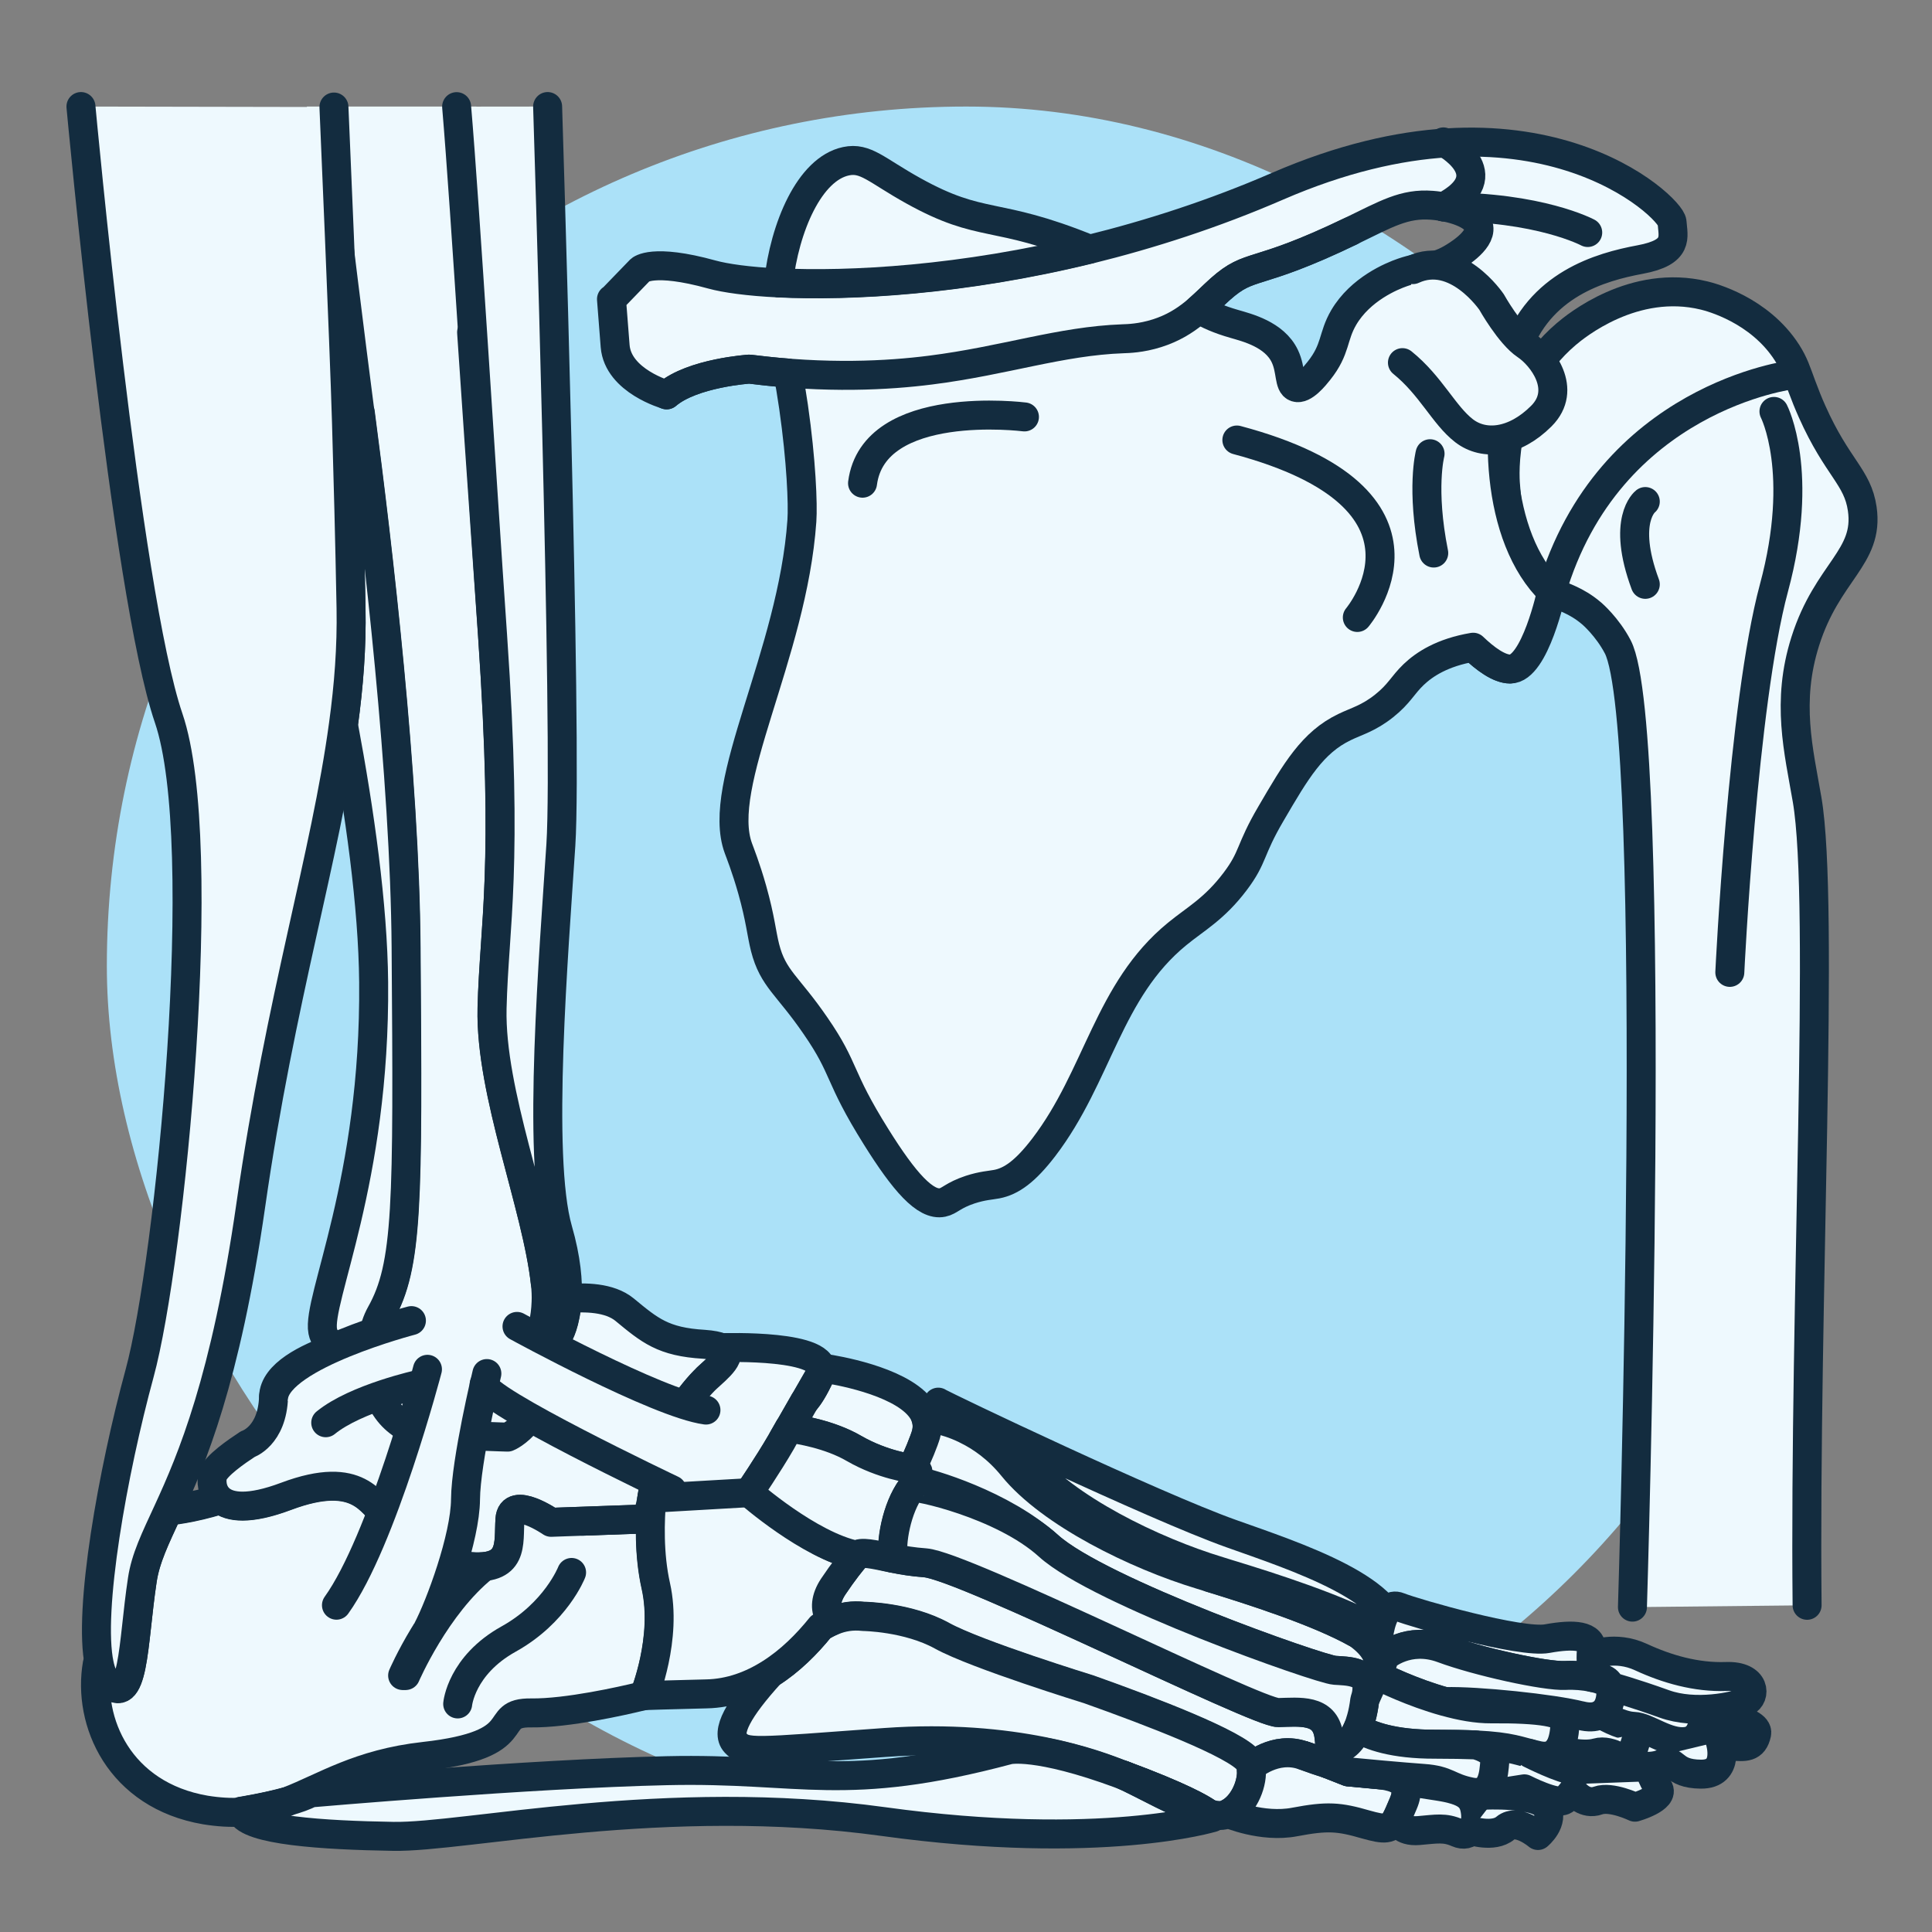 <?xml version="1.0" encoding="UTF-8"?>
<svg id="Layer_2" data-name="Layer 2" xmlns="http://www.w3.org/2000/svg" viewBox="0 0 200 200">
  <rect x="0" y="0" width="200" height="200" fill="#808080" stroke="none"/>
  <defs>
    <style>
      .cls-1, .cls-2 {
        fill: #eef9fe;
      }

      .cls-1, .cls-3 {
        stroke: #132c3f;
        stroke-linecap: round;
        stroke-linejoin: round;
        stroke-width: 3px;
      }

      .cls-4 {
        fill: #abe1f8;
      }

      .cls-4, .cls-2 {
        stroke-width: 0px;
      }

      .cls-3 {
        fill: none;
      }
    </style>
  </defs>
  <rect class="cls-4" x="11.06" y="11.03" width="177.94" height="177.94" rx="88.97" ry="88.97"/>
  <path class="cls-1" d="m144.33,169.88c-.45-.33-.97-.67-1.56-1.01,0,0,0,0-.02,0-4.09-2.32-11.17-4.58-15.6-5.93-.33-.1-.66-.2-.96-.3-6.82-2.06-15.98-6.52-19.98-11.47-1.59-1.96-7.65-4.45-9.23-5.22h0c-.03-.71.48-.25.15-.8.61.4,22.4,10.79,30.3,13.6,6.45,2.3,17.9,5.97,16.9,11.13Z"/>
  <g>
    <path class="cls-1" d="m187.07,166.18c-.31-31.25,1.85-72.69,0-83.41-.87-5.06-2.18-10.11-.19-16.38,2.29-7.24,6.63-8.66,5.9-13.71-.48-3.33-2.58-4.22-5.19-10.07-.36-.8-.72-1.69-1.09-2.69-.54-1.45-.77-2.25-1.52-3.43-2.86-4.44-7.9-5.74-8.57-5.9-7.28-1.77-13.3,3.16-14.28,4-6.93,5.9-6.36,14.75-6.28,15.61.09,1.14.36,5.57,2.26,8.62.63,1.02,1.45,1.88,2.5,2.42,1.06.55,2.49.83,4.19,2.29,0,0,1.59,1.36,2.67,3.43,4.35,8.34,1.52,99.41,1.52,99.41"/>
    <path class="cls-3" d="m185.55,38.79s-19.04,2.28-24.95,22.46"/>
    <path class="cls-3" d="m183.64,42.59s3.24,6.27,0,18.27c-3.24,12-4.57,39.8-4.57,39.8"/>
    <path class="cls-3" d="m170.32,51.92s-2.48,1.9,0,8.57"/>
    <path class="cls-3" d="m156.32,69.25c-1.15,0-2.6-1.08-3.84-2.26-1.52-1.45-2.73-3.07-2.73-3.07"/>
    <path class="cls-1" d="m63.3,30.97s.1,1.24.38,4.86c.29,3.62,5.33,5.04,5.33,5.04,2.66-2.28,8.57-2.66,8.57-2.66,1.37.17,2.7.31,3.98.41.19.93.38,2.06.59,3.5.8,5.58.98,10.09.86,11.8-.97,13.9-9.01,27.31-6.57,33.9.14.39.78,1.98,1.43,4.28.85,3.02.95,4.5,1.33,6,.83,3.24,2.32,3.85,5.23,8.1,3.16,4.58,2.24,5.06,6.29,11.52,2.87,4.59,5.08,7.13,6.85,6.76.74-.15,1.08-.74,2.86-1.33,1.29-.42,2.08-.44,2.76-.57,1.49-.29,2.93-1.29,4.86-3.81,5.64-7.38,6.64-16.23,13.81-22.09,1.91-1.57,3.84-2.57,6-5.43,1.94-2.57,1.45-3.18,3.72-7.04,2.57-4.4,4.29-7.36,7.62-8.95,1.23-.6,2.46-.89,4.09-2.19,1.57-1.25,1.9-2.14,3.05-3.24,1.11-1.06,2.96-2.29,6.16-2.83,1.24,1.19,2.68,2.26,3.84,2.26,2.57,0,4.28-8,4.28-8-5.87-5.65-6.05-17.71-3.71-24.76,2.34-7.04,8.77-8.87,12.87-9.63,4.09-.76,3.41-2.35,3.31-3.88-.09-1.52-14.28-15.23-40.84-3.71-6.64,2.88-13.23,4.99-19.47,6.53-13.15,3.22-24.79,3.84-32.17,3.48-3.15-.15-5.53-.49-6.91-.87-6.18-1.71-7.42-.48-7.42-.48l-2.95,3.05Zm60.78,1.04c.81-.7,1.51-1.43,2.25-2.09,3.2-2.84,3.46-1.15,13.52-6,3.65-1.76,5.49-2.89,8.38-2.67,1.88.14,4.64.89,4.86,2.28.23,1.45-2.39,2.97-2.85,3.24-1.98,1.14-2.86.66-5.05,1.43-1.11.38-4.36,1.72-6.09,4.67-1.17,2-.77,3.26-2.57,5.52-.43.54-1.58,1.98-2.38,1.71-.76-.25-.45-1.79-1.15-3.24-1.08-2.26-3.93-2.95-5.23-3.33-1.61-.46-2.7-.96-3.68-1.53Z"/>
    <path class="cls-1" d="m112.76,25.79c-9.85-4.01-11.02-2.04-18.23-6.05-3.83-2.13-4.92-3.48-6.95-3.05-3.8.8-6.36,6.86-6.99,12.58"/>
    <path class="cls-3" d="m149.42,21.42c9.95-.03,14.94,2.65,14.94,2.65"/>
    <path class="cls-3" d="m140.51,63.92s10.38-12.28-12.47-18.37"/>
    <path class="cls-3" d="m148.04,46.97s-.95,3.62.38,10.28"/>
    <path class="cls-3" d="m149.42,14.69s6.39,3.37,0,6.73"/>
    <path class="cls-3" d="m106.05,43.16s-15.61-1.99-16.76,6.86"/>
    <path class="cls-3" d="m139.85,23.93c-10.06,4.85-10.32,3.16-13.52,6-1.77,1.57-3.34,3.55-6.57,4.57-1.64.52-2.98.55-3.52.57-6.45.23-12.24,2.27-19.9,3.24-4.41.56-10.74.92-18.76-.1,0,0-5.9.38-8.57,2.67"/>
    <path class="cls-1" d="m145.18,37.54c2.95,2.38,4.29,5.44,6.38,7.05,2.09,1.61,5.24,1.24,8-1.52s.07-6.22-1.6-7.33-3.55-4.47-3.55-4.47c0,0-3.67-5.43-8.15-3.36"/>
    <path class="cls-1" d="m80.59,29.27c7.38.36,19.02-.26,32.17-3.48"/>
  </g>
  <g>
    <ellipse class="cls-2" cx="156.34" cy="180.87" rx="3.33" ry="4.88"/>
    <ellipse class="cls-2" cx="166.4" cy="178.29" rx="10.96" ry="4.3"/>
    <rect class="cls-2" x="31.77" y="11.03" width="17.54" height="29.3"/>
    <path class="cls-1" d="m66.69,175.53l-.45.11h0s-.02,0-.03,0c-1.69.41-7.49,1.73-11.23,1.68-4.42-.06.07,3.26-11.07,4.5-6.73.75-10.34,3.18-14.11,4.64-2.21.62-4.86,1.04-4.86,1.04,0,.03.02.07.04.09-1.13.07-2.35,0-3.72-.22-8.92-1.53-12.23-9.14-11.19-15.12h.21c.18.86.45,1.49.82,1.87,1.36,1.41,2.03.45,2.47-1.66.46-2.2.66-5.64,1.16-8.92.34-2.26,1.33-4.27,2.66-7.16,0,0,2.5-.22,5.43-1.17.97.8,2.94,1.11,6.81-.34,7.69-2.89,8.81,1.03,10.26,1.84,1.44.82,3.51,4.86,8.46,5.4s4.28-2.35,4.45-4.86c.16-2.51,4.26.31,4.26.31l9.83-.35s.28-.41.6-2.14c-.2,2.27-.33,5.8.42,9.09,1.22,5.43-1.21,11.34-1.21,11.34Z"/>
    <path class="cls-1" d="m29.79,186.49c-1.51.6-3.04,1.02-4.82,1.14-.02-.03-.03-.07-.04-.09,0,0,2.64-.42,4.86-1.04Z"/>
    <path class="cls-1" d="m22.82,155.25c-2.93.95-5.43,1.17-5.43,1.17l5.43-1.17Z"/>
    <line class="cls-1" x1="77.55" y1="154.52" x2="68.01" y2="154.16"/>
    <path class="cls-1" d="m137.67,181.12c0,.54-.05,1.03-.2,1.47l-2.51-.86c-2.98-1.08-5.43,1.16-5.43,1.16-.02-.11-.05-.21-.07-.32-.03-.08-.07-.18-.15-.27-1.29-1.77-10.2-5.17-16.59-7.44,0,0-11.63-3.58-15.18-5.54-3.55-1.96-8.12-2.01-8.12-2.01-1.14-.13-2.18.03-3.19.45-.15-.13-.28-.3-.38-.47-.43-.76-.4-1.81.41-3.04,1.07-1.6,1.92-2.65,2.45-3.25.38-.43.59-.62.59-.62,0,0,1.17.52,3.19.94.93.2,2.05.37,3.3.47,3.98.3,34.36,15.56,36.54,15.5,2.19-.06,4.82-.4,5.23,2.34.05.33.08.64.1.95.02.2.03.37.03.55Z"/>
    <path class="cls-1" d="m137.47,182.59c-.76-.24-1.59-.52-2.51-.86l2.51.86Z"/>
    <path class="cls-1" d="m129.55,183.27c.07,1.58-.88,3.71-2.43,4.46-.1.06-.2.09-.31.13-.4.14-1,.08-1.69-.1-.76-.56-2.89-1.78-8.87-4-.07-.03-.13-.05-.2-.07-2.46-1.01-11.06-4.27-24.42-3.31-13.75,1-14.4,1.18-15.5.04-1.05-1.11.31-3.53,3.62-7.18,2.04-1.29,3.78-3.04,5.19-4.79.42-.27.84-.48,1.26-.66,1.01-.42,2.05-.58,3.19-.45,0,0,4.58.05,8.12,2.01,3.55,1.95,15.18,5.54,15.18,5.54,6.39,2.27,15.3,5.67,16.59,7.44.07.09.12.19.15.27.03.1.06.2.07.32.02.12.03.25.03.37Z"/>
    <path class="cls-1" d="m125.12,187.75c-2.73-.7-7.14-3.29-8.87-4,5.97,2.22,8.11,3.44,8.87,4Z"/>
    <path class="cls-1" d="m73.19,142.66c-1.4,1.28-4.93,5.72-5.34,9.76-.12,1.12-.24,1.98-.37,2.65v.03c-.32,1.73-.6,2.14-.6,2.14l-9.83.35s-4.1-2.82-4.26-.31c-.17,2.51.5,5.4-4.45,4.86s-7.02-4.58-8.46-5.4c-1.44-.81-2.57-4.73-10.26-1.84-3.87,1.45-5.84,1.14-6.81.34-.95-.78-.93-2.03-.79-2.51.27-.98,2.54-2.52,3.62-3.23,0,0,2.56-.82,2.68-4.93.07-2.31,3.43-3.99,6.38-5.02h0c.99.73,2.41,1.3,3.96,1.75.64,4.02,3.45,7.72,5.46,7.02,3.15-1.1,7.02-3.75,7.02-3.75,0,0,2.88-1.73,4.43-5.4,1.34-.57,2.25-.99,2.25-.99,0,0,.74-1.18.88-3.74,1.83-.18,4.4-.14,5.95,1.13,2.61,2.15,3.98,3.34,8.22,3.59.85.06,1.42.18,1.8.34h0c1.46.67-.39,2.12-1.5,3.15Z"/>
    <path class="cls-1" d="m48.82,34.4c.33,4.84,1.01,14.93,2.16,31.34,1.68,24.38.17,29.87-.05,38.64-.2,8.77,4.65,20.43,5.52,28.46.07.69,1.21.91,1.18,1.53-.06,1.68.17,3.49-.02,4.81-1.13,8.11-5.06,9.59-5.06,9.59,0,0-4.94-.13-8.42-.44-2.64-.23-5.38-2.53-5.46-7.02-.02-.96-.19-1.92-.07-2.85h0c.11-.87.37-1.69.79-2.45,2.81-5.03,2.82-11.2,2.62-37.92-.13-17.69-2.88-41.38-4.74-55.37-.94-7.16-2.73-21.78-2.73-21.78"/>
    <path class="cls-1" d="m38.61,138.46c-.12.93-.09,1.9.07,2.85-1.54-.45-2.97-1.02-3.96-1.75h0c-.71-.51-1.19-1.1-1.31-1.75-.62-3.24,5.46-15.48,5.27-36.13-.07-7.96-1.45-17.68-3.13-26.65h0c.56-4.08.87-8.04.79-12.06-.13-7.02-.31-13.71-.47-19.21l1.43-1.04c1.85,14,4.61,37.68,4.74,55.37.2,26.73.19,32.9-2.62,37.92-.42.75-.68,1.58-.79,2.45h0Z"/>
    <path class="cls-1" d="m35.54,75.02c-2.66-14.31-8-44.98-8-44.98"/>
    <path class="cls-1" d="m56.69,11.03s2.08,65.5,1.37,76.44c-.71,10.94-2.48,32.28-.31,39.83.88,3.05,1.07,5.42.97,7.15-.14,2.56-.88,3.74-.88,3.74,0,0-.91.42-2.25.99.52-1.23.88-2.69.94-4.37.03-.62,0-1.28-.07-1.96-.87-8.03-5.72-19.69-5.52-28.46.21-8.77,1.73-14.26.05-38.64-1.14-16.42-2.83-44.27-3.72-54.71"/>
    <path class="cls-1" d="m86.24,164.26c-.81,1.23-.84,2.28-.41,3.04.1.18.23.34.38.47-.42.18-.84.39-1.26.66-1.41,1.75-3.15,3.5-5.19,4.79-1.95,1.24-4.17,2.08-6.64,2.13-3.55.08-6.44.18-6.44.18,0,0,2.43-5.91,1.21-11.34-.74-3.29-.62-6.82-.42-9.09v-.03c.13-.67.25-1.54.37-2.65.41-4.04,3.95-8.48,5.34-9.76,1.11-1.02,2.96-2.48,1.5-3.15.37,0,11.23-.38,10.31,2.61l-1.68,2.92-.03.03-1.59,2.78h0l-.6,1.05-.21.38c-1.38,2.38-3.33,5.24-3.33,5.24l.47.02s5.79,5.48,10.67,6.47c-.53.6-1.38,1.65-2.45,3.25Z"/>
    <path class="cls-1" d="m74.69,139.51h0"/>
    <path class="cls-1" d="m95.77,148.79c-.05.12-.08.23-.12.34-.5,1.34-.93,2.26-1.29,2.89,0,0-2.91-.33-5.93-2.07-2.52-1.47-5.75-1.98-6.72-2.1l1.59-2.78.03-.03c.42-.51.89-1.19,1.6-2.72.03-.07.06-.14.07-.2l.28-.48s.28.04.74.12c2.22.39,8.77,1.8,9.82,5,.2.61.2,1.29-.07,2.04Z"/>
    <path class="cls-1" d="m85,142.12c-.02.07-.05.14-.07.2-.71,1.53-1.18,2.21-1.6,2.72l1.68-2.92Z"/>
    <path class="cls-1" d="m94.82,153.29c-.11.2-.26.44-.47.72-1.59,2.16-2.17,5.77-1.89,7.31-2.02-.42-3.4-.74-3.78-.32-4.89-.99-11.14-6.49-11.14-6.49,0,0,1.95-2.86,3.33-5.24l.21-.38.6-1.05h0c.97.12,4.2.63,6.72,2.1,3.02,1.74,5.93,2.07,5.93,2.07,0,0,1.2-.12.47,1.27Z"/>
    <path class="cls-1" d="m94.82,153.29c-.12-.02-.19-.03-.19-.03"/>
    <path class="cls-1" d="m142.65,172.98l-.47,1.01-.9,2c.15-.44.21-.81.22-1.13.07-1.9-2-1.85-3.34-1.95-1.56-.1-24.4-8.14-29.63-12.88-4.8-4.35-12.35-6.5-13.71-6.75.74-1.4-.47-1.27-.47-1.27.36-.62.79-1.54,1.29-2.88.04-.11.07-.22.12-.34.27-.74.27-1.42.07-2.04,0,0,1.81.09,4.1,1.19.02,0,.05.02.07.04,1.54.74,3.28,1.95,4.83,3.86,3.91,4.82,12.84,9.18,19.5,11.19.3.09.61.19.94.29,4.32,1.32,11.22,3.53,15.22,5.79,0,0,.02,0,.02,0,.06.05.13.09.19.14,1.49,1.12,2.3,2.35,1.95,3.72Z"/>
    <path class="cls-1" d="m140.49,169.11c-3.99-2.26-10.9-4.47-15.22-5.79,4.71,1.39,11.67,3.26,15.22,5.79Z"/>
    <path class="cls-1" d="m140.56,178.92c-.68,1.6-1.58,2.08-2.2,2.2-.41.08-.7,0-.7,0"/>
    <path class="cls-1" d="m145.26,186.71c-.32.74-.54,1.29-.77,1.69-.55,1.01-1.11,1.03-3.1.47-2.79-.81-3.98-.9-7.36-.26-3.37.65-6.91-.88-6.91-.88,1.54-.74,2.5-2.88,2.43-4.46,0-.12,0-.25-.03-.37,0,0,2.46-2.24,5.43-1.16.92.34,1.75.61,2.51.86l2.11.83s1.65.16,3.55.33c.67.1,1.29.26,1.74.54.68.43.95,1.14.39,2.43Z"/>
    <path class="cls-1" d="m143.13,183.75c-1.9-.17-3.55-.33-3.55-.33l-2.11-.83c1.72.54,3.14.86,4.58,1.01.36.04.73.08,1.08.14Z"/>
    <path class="cls-1" d="m137.47,182.59c-.76-.24-1.59-.52-2.51-.86l2.51.86Z"/>
    <path class="cls-1" d="m164.83,173.66c-.82-.18-1.82-.26-2.77-.21-2.07.11-9.12-1.45-12.72-2.79-3.6-1.33-5.98.84-5.98.84l-.18.52-.26-.04-.2-2.65s.42-3.67,2.1-2.99c1.68.67,12.6,3.8,15.35,3.29,2.75-.5,4.73-.37,4.57,1.21-.1,1.05.06,2.08.09,2.82Z"/>
    <path class="cls-1" d="m163.65,177.61c-2.87-.74-10.8-1.56-14.05-1.46h-.02c-3.41-.94-6.47-2.46-6.91-2.68l.5-1.46.18-.52s2.38-2.17,5.98-.84c3.6,1.34,10.66,2.9,12.72,2.79.95-.05,1.95.04,2.77.21.97.2,1.7.53,1.84.91.26.72.19,3.86-3.02,3.04Z"/>
    <path class="cls-1" d="m162.03,178.29c-.09,1.03-.14,4.02-2.8,3.44-2.08-.46-2.67-.91-6.5-1.1-1.09-.05-2.45-.07-4.17-.07-4.33,0-6.73-.87-8-1.65.12-.31.24-.65.35-1.05.15-.53.27-1.15.36-1.87l.9-2,.44-.55s.02,0,.06.03c.44.22,3.5,1.74,6.91,2.68h.02c1.6.45,3.26.76,4.77.75,5-.04,7.74.36,7.66,1.39Z"/>
    <path class="cls-1" d="m141.5,174.86c0,.32-.07.69-.22,1.13-.09.72-.21,1.34-.36,1.87-.11.4-.23.74-.35,1.05-.68,1.6-1.58,2.08-2.2,2.2l-.89,1.48c.15-.44.2-.93.2-1.47,0-.18,0-.35-.03-.55-.02-.31-.06-.62-.1-.95-.41-2.74-3.04-2.39-5.23-2.34-2.18.07-32.55-15.2-36.54-15.5-1.26-.09-2.37-.27-3.3-.47-.28-1.54.3-5.16,1.89-7.31.2-.28,9.38,1.68,14.18,6.03,5.23,4.74,28.06,12.78,29.63,12.88,1.34.09,3.41.05,3.34,1.95Z"/>
    <path class="cls-1" d="m154.74,182.35c-.11,1.25-.2,3.61-2.49,3.15-2.31-.46-2.34-1.22-4.89-1.4-1.13-.08-2.75-.22-4.23-.35-1.9-.17-3.55-.33-3.55-.33l-2.11-.83.89-1.48c.61-.12,1.52-.6,2.2-2.2,1.27.78,3.68,1.66,8,1.65,1.72,0,3.08.03,4.17.07,0,0,2.11.47,2,1.71Z"/>
    <path class="cls-1" d="m150.87,189.73c-1.31-.58-2.17-.39-4.01-.23-1.84.15-2.11-.94-2.37-1.07v-.02c.23-.4.46-.96.77-1.69.56-1.28.29-2-.39-2.43.6.09,1.94.3,4.01.62,2.94.46,3.66,1.15,3.85,2.68.2,1.53-.56,2.71-1.86,2.14Z"/>
    <path class="cls-1" d="m164.83,171.33s2.34-1.04,5.04.21,5.73,2.12,8.83,2.01c3.1-.11,3.09,2.12,2.01,2.61s-5.2,1.39-8.42.23c-3.22-1.16-5.61-1.82-5.61-1.82,0,0-.08-1.02-1.84-.91v-2.32Z"/>
    <path class="cls-1" d="m165.74,177.46s1.97,1.21,3.38,1.25,3.46,1.84,5.46,1.56,1.77-3.02,1.77-3.02c0,0,5.82.7,5.5,2.21s-1.25,1.39-2.57,1.3l-3.2-1.3"/>
    <path class="cls-1" d="m161.29,181.15s2.48.73,3.99.29,3.34,1.09,3.34,1.09l.97-3.07"/>
    <path class="cls-1" d="m178.07,180.26s1.08,3.43-2,3.4-2.53-1.69-4.05-1.07-3.4-.06-3.4-.06"/>
    <path class="cls-1" d="m152.23,189.49s2.37.8,3.61-.25,3.37.77,3.37.77c0,0,1.74-1.42.88-2.94s-6.5-1.23-6.5-1.23l4.21-.66s3.33,1.7,4.14,1.16,2.43-2.96,1.09-3.05-4.64-1.76-4.64-1.76"/>
    <path class="cls-1" d="m163.1,185.68s.96,1.2,2.33.71,3.82.69,3.82.69c0,0,3.14-.9,2.42-1.98s-1-2.2-1-2.2l-7.23.27"/>
    <path class="cls-1" d="m125.54,188.15s-11.5,3.53-34.08.42c-22.59-3.12-43.33,1.66-50.74,1.53-7.29-.12-15.01-.61-15.76-2.48,1.78-.11,3.31-.54,4.82-1.14.95-.27,1.81-.57,2.37-.88,0,0,22.84-1.99,36.89-2.3,14.06-.32,18.32,2.4,35.38-2.15,0,0,2.83-.73,11.62,2.52.07.03.13.05.2.07,1.73.71,6.14,3.3,8.87,4,.38.28.42.4.42.4Z"/>
    <path class="cls-1" d="m24.93,187.53s2.64-.42,4.86-1.04c-1.51.6-3.04,1.02-4.82,1.14-.02-.03-.03-.07-.04-.09Z"/>
    <path class="cls-1" d="m125.12,187.75c-2.73-.7-7.14-3.29-8.87-4,5.97,2.22,8.11,3.44,8.87,4Z"/>
    <path class="cls-1" d="m34.57,11.08s1.06,24.49,1.3,32.68c.16,5.5.34,12.19.47,19.21.07,4.02-.23,7.98-.79,12.05h0c-1.84,13.58-6.51,28.24-9.59,49.75-2.6,18.1-6.13,26.35-8.57,31.65-1.33,2.89-2.33,4.9-2.66,7.16-.5,3.28-.71,6.72-1.16,8.92-.44,2.1-1.11,3.06-2.47,1.66-.37-.38-.64-1.01-.82-1.86-1.19-5.54,1.41-20.01,4.17-30.13,3.18-11.67,7.44-54.86,3.01-67.83C13.02,61.36,8.38,11.03,8.38,11.03"/>
    <path class="cls-1" d="m41.68,173.45s3.13-7.27,8.09-11.24"/>
    <g>
      <path class="cls-2" d="m50.5,141.75s-2.25,9.48-2.28,13.46c-.03,3.98-2.88,12.16-4.79,13.02l-8.57-2.05c4.76-6.64,8.77-21.44,8.77-21.44l6.87-2.98Z"/>
      <path class="cls-2" d="m42.01,173.45s3.13-7.27,8.09-11.24,4.24-6.16,4.24-6.16l5.79,4.93s-2.56,5.99-7.47,8.72c-4.9,2.73-5.26,6.71-5.26,6.71l-5.4-2.95Z"/>
      <path class="cls-2" d="m43.47,143.29s-9.94,6.38-12.01,3.73c-1.54-1.98-2.43-2.87-2.43-2.87.07-4.24,13.58-7.44,13.58-7.44l.86,6.58Z"/>
      <path class="cls-2" d="m50.15,143.29c-.35,1.54,19.45,10.94,19.45,10.94,0,0,8.51-7.58,3.51-8.26s-20.34-8.66-20.34-8.66l-2.62,5.98Z"/>
      <path class="cls-1" d="m34.83,166.17c4.76-6.64,9.42-24.42,9.42-24.42"/>
      <path class="cls-1" d="m50.4,142.19s-2.18,9.04-2.21,13.02c-.03,3.98-2.64,11.01-3.94,13.48"/>
      <path class="cls-1" d="m41.99,173.45s3.13-7.27,8.09-11.24"/>
      <path class="cls-1" d="m59.17,162.78s-1.63,4.18-6.53,6.9c-4.9,2.73-5.26,6.71-5.26,6.71"/>
      <path class="cls-1" d="m43.45,143.29s-6.6,1.44-9.73,3.99"/>
      <path class="cls-1" d="m28.33,144.57c.55-4.29,14.26-7.86,14.26-7.86"/>
      <path class="cls-1" d="m50.12,143.29c-.35,1.54,19.45,10.94,19.45,10.94"/>
      <path class="cls-1" d="m73.08,145.97c-5-.68-19.56-8.66-19.56-8.66"/>
    </g>
    <path class="cls-1" d="m48.34,162.14c4.95.54,4.28-2.35,4.45-4.86.16-2.51,4.26.31,4.26.31l9.83-.35"/>
    <line class="cls-1" x1="77.55" y1="154.52" x2="67.48" y2="155.1"/>
  </g>
</svg>